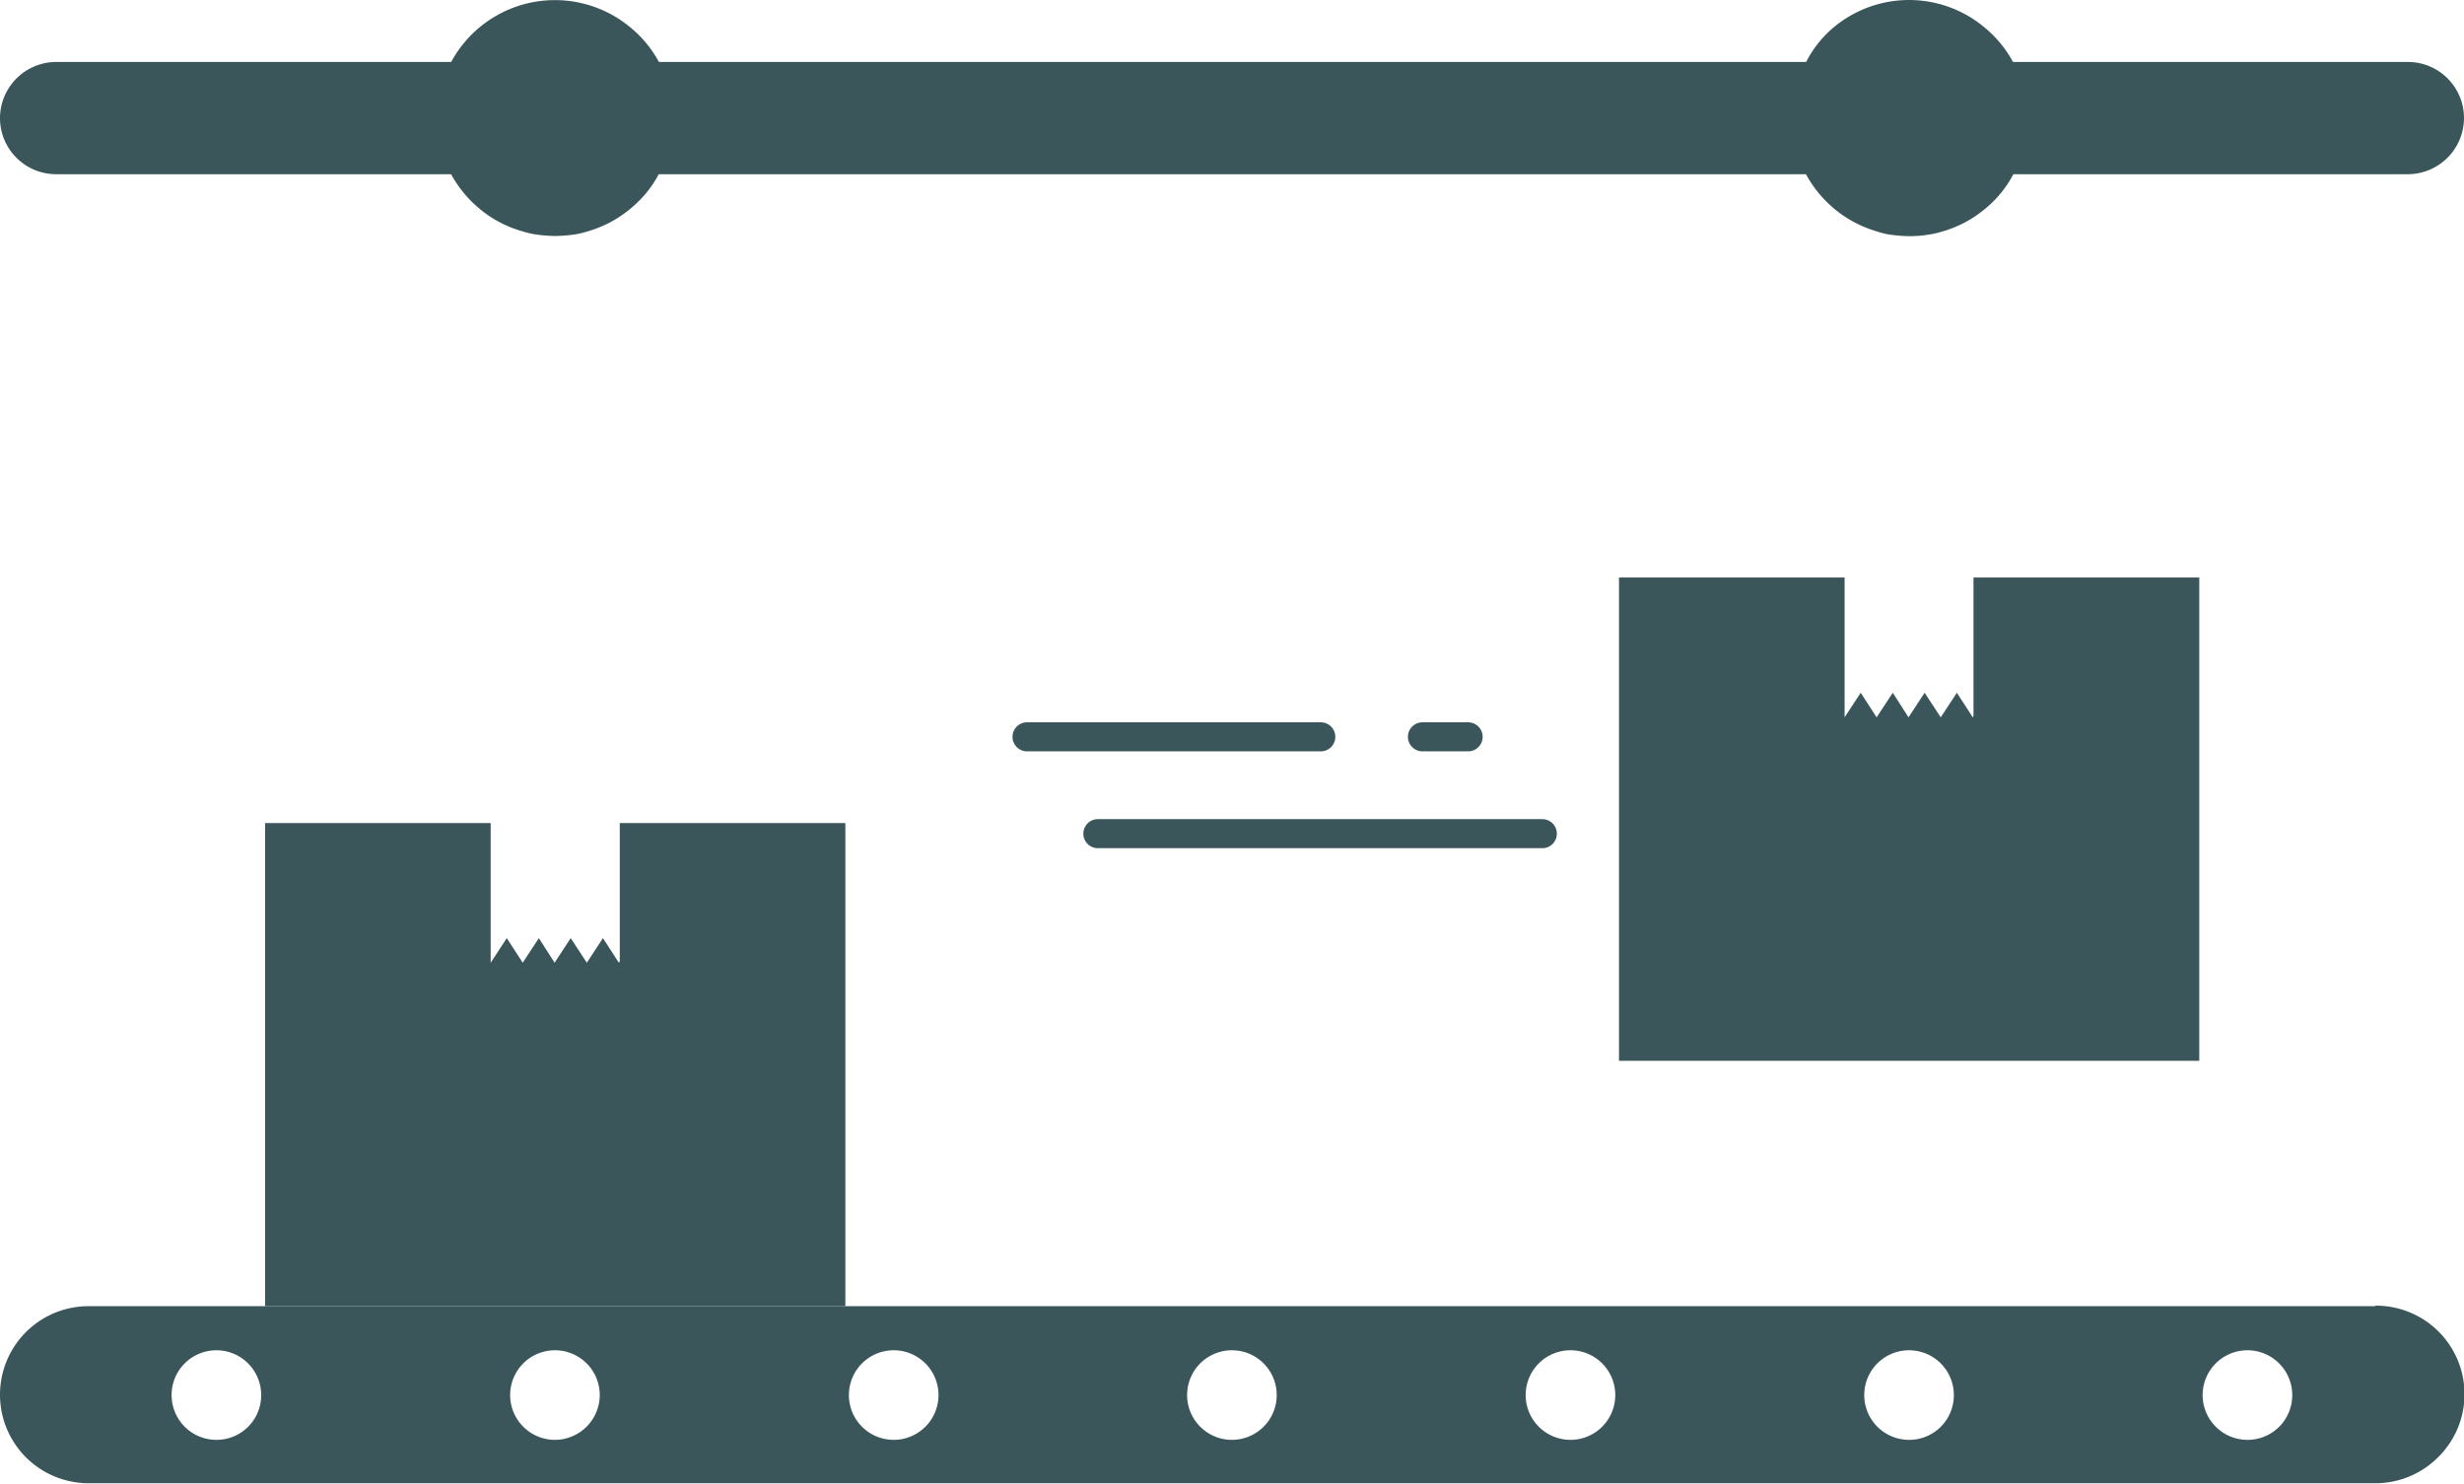 <svg id="Laag_1" data-name="Laag 1" xmlns="http://www.w3.org/2000/svg" viewBox="0 0 139.15 83.81"><defs>
<style>.cls-1{fill:#3a565a;}</style>
</defs><path class="cls-1" d="M37.21,3.5a6.5,6.5,0,0,0-1.49-1.85A6.66,6.66,0,0,0,25.48,3.5a6.52,6.52,0,0,0-.81,3.17,6.64,6.64,0,0,0,2.27,5,6.49,6.49,0,0,0,2.58,1.4,4.43,4.43,0,0,0,.72.17,7.92,7.92,0,0,0,1.11.09,8.32,8.32,0,0,0,1.12-.09,4.32,4.32,0,0,0,.71-.17,6.61,6.61,0,0,0,2.56-1.4A6.25,6.25,0,0,0,37.2,9.84a6.57,6.57,0,0,0,0-6.34ZM33.87,6.67a2.53,2.53,0,1,1-2.52-2.52A2.52,2.52,0,0,1,33.87,6.67Z"></path><path class="cls-1" d="M113.68,3.5a6.5,6.5,0,0,0-1.49-1.85,6.64,6.64,0,0,0-8.76,0A6.3,6.3,0,0,0,102,3.5a6.41,6.41,0,0,0-.81,3.17,6.63,6.63,0,0,0,.8,3.17,6.66,6.66,0,0,0,4,3.23,4.21,4.21,0,0,0,.72.18,8.21,8.21,0,0,0,1.13.09,6.5,6.5,0,0,0,1.09-.09,4.93,4.93,0,0,0,.71-.16,6.59,6.59,0,0,0,2.6-1.41,6.25,6.25,0,0,0,1.46-1.84,6.64,6.64,0,0,0,0-6.34Zm-3.34,3.17a2.53,2.53,0,1,1-2.53-2.52A2.53,2.53,0,0,1,110.34,6.67Z"></path><path class="cls-1" d="M139.15,6.67A3.18,3.18,0,0,1,136,9.84H3.17A3.17,3.17,0,0,1,0,6.67,3.18,3.18,0,0,1,3.17,3.5H136A3.17,3.17,0,0,1,139.15,6.67Z"></path><path class="cls-1" d="M134.14,73.78H5a5,5,0,1,0,0,10H134.14a5,5,0,0,0,3.55-1.47,5,5,0,0,0-3.55-8.56ZM12.23,81.33a2.53,2.53,0,1,1,2.52-2.53A2.52,2.52,0,0,1,12.23,81.33Zm19.12,0a2.53,2.53,0,1,1,2.52-2.53A2.54,2.54,0,0,1,31.35,81.33Zm19.11,0A2.53,2.53,0,1,1,53,78.8,2.53,2.53,0,0,1,50.46,81.33Zm19.12,0A2.53,2.53,0,1,1,72.1,78.8,2.53,2.53,0,0,1,69.58,81.33Zm19.11,0a2.53,2.53,0,1,1,2.53-2.53A2.53,2.53,0,0,1,88.69,81.33Zm19.12,0a2.53,2.53,0,1,1,2.53-2.53A2.52,2.52,0,0,1,107.81,81.33Zm19.12,0a2.53,2.53,0,1,1,2.52-2.53A2.52,2.52,0,0,1,126.93,81.33Z"></path><path class="cls-1" d="M74.59,42.44H58a.82.82,0,0,1,0-1.64H74.59a.82.82,0,1,1,0,1.64Z"></path><path class="cls-1" d="M82.91,42.44H80.33a.82.82,0,0,1,0-1.64h2.58a.82.82,0,0,1,0,1.64Z"></path><path class="cls-1" d="M87.14,47.91H62a.82.82,0,1,1,0-1.64h25.1a.82.82,0,0,1,0,1.64Z"></path><polygon class="cls-1" points="47.74 46.49 47.74 73.78 14.97 73.78 14.97 46.49 27.71 46.49 27.71 54.38 27.71 54.38 28.62 52.99 29.52 54.38 30.43 52.99 31.32 54.38 32.23 52.99 33.14 54.38 34.05 52.99 34.95 54.38 35 54.3 35 46.49 47.74 46.49"></polygon><polygon class="cls-1" points="124.2 32.62 124.2 59.92 91.43 59.92 91.43 32.62 104.17 32.62 104.17 40.51 104.17 40.52 105.08 39.13 105.98 40.52 106.89 39.13 107.78 40.52 108.69 39.13 109.6 40.52 110.51 39.13 111.41 40.52 111.45 40.44 111.45 32.62 124.2 32.62"></polygon></svg>